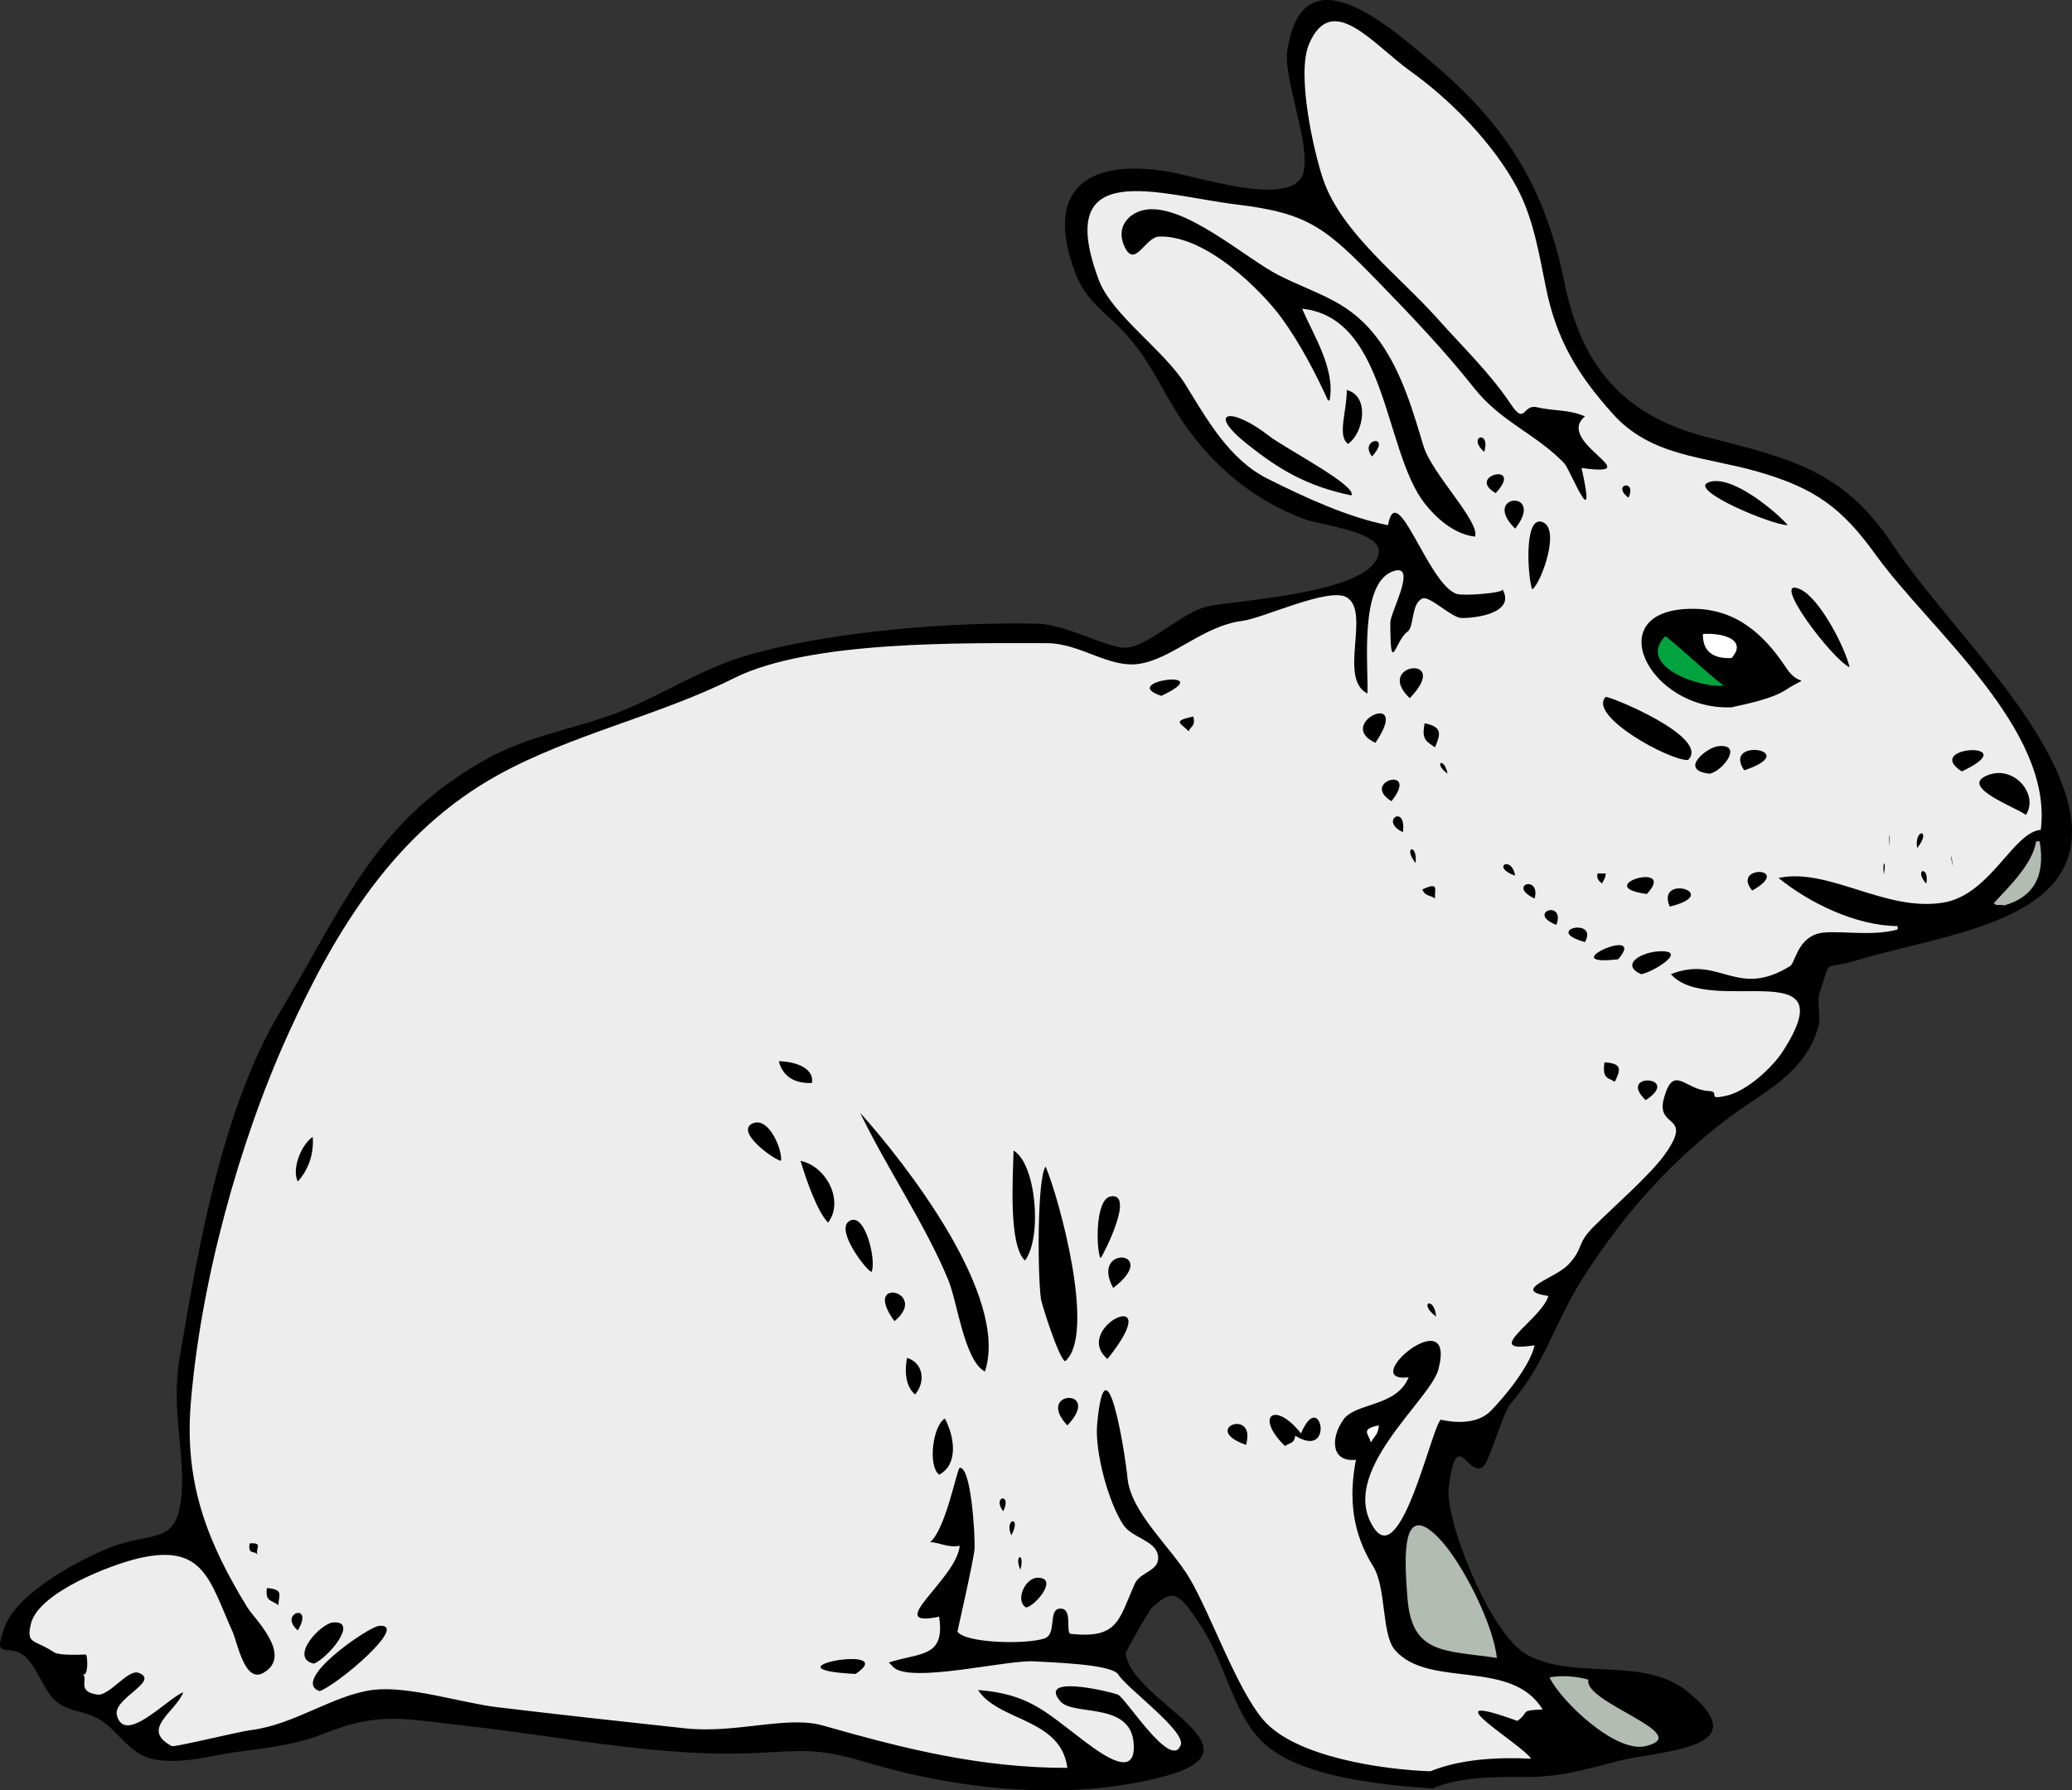 <?xml version="1.0" encoding="UTF-8" standalone="no"?>
<!-- Generator: Adobe Illustrator 12.0.0, SVG Export Plug-In . SVG Version: 6.00 Build 51448)  -->
<svg
   xmlns:dc="http://purl.org/dc/elements/1.1/"
   xmlns:cc="http://web.resource.org/cc/"
   xmlns:rdf="http://www.w3.org/1999/02/22-rdf-syntax-ns#"
   xmlns:svg="http://www.w3.org/2000/svg"
   xmlns="http://www.w3.org/2000/svg"
   xmlns:sodipodi="http://sodipodi.sourceforge.net/DTD/sodipodi-0.dtd"
   xmlns:inkscape="http://www.inkscape.org/namespaces/inkscape"
   height="355.592"
   id="Layer_1"
   inkscape:version="0.45.1"
   sodipodi:docbase="/Users/johnolsen/Desktop/openclipart-0.20-pre/recovered-zerobyte-files/animals/mammals"
   sodipodi:docname="coniglio_architetto_fra_01r.svg"
   sodipodi:version="0.32"
   space="preserve"
   style="overflow:visible;enable-background:new 0 0 411.483 355.592;"
   version="1.1"
   viewBox="0 0 411.483 355.592"
   width="411.483"
   inkscape:output_extension="org.inkscape.output.svg.inkscape">
  <rect x="0" y="0" width="411.483" height="355.592" fill="#333333" stroke="none"/>
  <defs
     id="defs168" />
  <sodipodi:namedview
     bordercolor="#666666"
     borderopacity="1.0"
     id="base"
     inkscape:current-layer="Layer_1"
     inkscape:cx="205.74150"
     inkscape:cy="177.79601"
     inkscape:pageopacity="0.0"
     inkscape:pageshadow="2"
     inkscape:window-height="510"
     inkscape:window-width="787"
     inkscape:window-x="44"
     inkscape:window-y="58"
     inkscape:zoom="1.0123962"
     pagecolor="#ffffff" />
  <path
     d="M284.521,355.221c4.95-2.181,11.52-2.347,17.512-2.275  c7.982,0.096,12.521-1.476,19.331-3.185c8.725-2.189,28.065-2.242,13.646-13.876c-8.643-6.974-22.694-2.072-31.84-7.28  c-7.377-4.2-16.292-26.855-15.465-33.212c1.614-12.41,3.675-1.81,6.823-4.094c1.222-0.886,3.941-10.78,5.458-12.513  c6.986-7.982,8.533-15.875,14.555-25.25c7.188-11.191,15.848-21.609,27.974-30.938c7.491-5.763,15.959-9.102,18.649-18.88  c0.489-1.778-0.437-4.65,0.227-6.598c2.447-7.184,0.146-4.205,7.277-6.369c21.072-6.393,56.503-8.39,37.298-42.539  c-7.899-14.047-21.982-27.862-30.247-40.264C366.01,93.382,355.5,91.06,338.875,86.795c-17.251-4.425-24.959-14.916-28.2-30.71  c-3.603-17.556-10.439-30.011-25.245-42.766c-9.767-8.414-26.781-23.481-29.792-3.185c-0.866,5.839,5.614,20.813,2.729,25.25  c-3.518,5.408-20.501-0.349-26.835-1.364c-15.608-2.502-24.27,3.614-17.967,20.245c2.096,5.529,5.991,7.77,9.779,11.829  c5.164,5.534,7.369,11.501,11.599,17.744c5.958,8.792,14.334,15.74,24.334,19.336c3.169,1.139,14.763,2.434,14.555,6.369  c-0.441,8.367-28.656,9.638-34.113,10.919c-5.12,1.202-11.464,7.869-16.147,8.189c-3.224,0.221-11.939-4.646-17.511-4.777  c-17.263-0.404-42.333,1.602-58.676,6.597c-8.857,2.707-17.775,8.644-26.153,11.602c-7.849,2.771-16.519,4.271-24.107,8.417  c-22.604,12.348-28.621,29.079-41.391,50.272c-11.656,19.345-16.451,47.429-20.128,69.382c-1.675,10.003,1.376,19.331,0.342,27.753  c-1.122,9.139-5.982,6.163-14.328,9.554c-5.89,2.393-18.122,8.8-20.696,15.696c-2.754,7.377,1.225,2.561,4.549,6.368  c2.513,2.878,3.385,6.496,5.687,8.419c2.65,2.214,5.828,1.703,9.097,3.866c3.335,2.207,5.783,7.077,10.916,7.733  c4.616,0.591,7.917-0.175,13.19-1.137c6.468-1.18,12.944-1.271,20.015-4.095c11.076-4.424,15.82-2.893,28.54-1.479  c18.796,2.089,38.304,6.255,57.198,5.345c9.347-0.45,12.241-1.058,21.832,1.822c19.18,5.759,41.248,7.765,59.586,2.728  c20.281-5.571-6.953-14.757-7.961-24.34c-0.034-0.329,4.541-8.47,5.23-9.099c4.188-3.819,5.188-3.107,9.553,3.412  c5.055,7.552,6.353,17.304,12.28,23.203C257.841,353.067,275.028,354.57,284.521,355.221"
     id="path3"
     style="fill-rule:evenodd;clip-rule:evenodd;" />
  <path
     d="M284.066,351.808c5.924-2.447,13.481-2.838,20.012-2.502  c-1.848-2.896-20.961-14.09-2.729-7.507c2.548-1.83,0.21-2.061,5.004-2.275c-6.193-10.219-22.648-4.047-29.339-11.828  c-2.689-3.128-1.657-12.343-4.32-16.607c-4.053-6.488-4.929-13.387-3.412-21.155c-4.979,0.543-5.078-4.335-2.5-7.961  c2.47-3.475,10.521-2.452,12.963-8.417c-10.486,1.218,9.638-15.687,5.912-1.592c-1.654,6.256-20.278,20.6-12.735,31.619  c5.357,7.826,11.336-19.865,13.19-21.61c0.047-0.044,6.409,1.78,9.893-1.706c2.551-2.553,7.848-8.886,8.756-13.08  c-11.01,1.766,1.334-5.029,2.729-9.781c-7.536-1.171,1.219-3.436,3.866-6.143c3.214-3.286,1.616-4.122,5.117-7.619  c3.999-3.996,11.315-10.339,14.214-14.447c5.753-8.154-1.996-4.886-0.228-11.146c1.928-6.823,4.14-1.576,8.869-1.364  c2.575,0.115-0.789,1.961,3.639,0.911c4.022-0.954,9.046-5.604,11.145-8.872c12.75-19.862-14.603-6.604-22.288-15.242  c9.733-3.861,13.007,4.968,23.652-1.592c1.048-0.646,1.397-5.044,5.23-6.37c3.121-1.079,10.538,0.669,16.147-0.91  c0,0-0.021-0.67,0-0.683c-8.287-0.041-17.62-4.643-23.651-9.554c9.962-2.131,21.223,6.813,32.749,4.891  c9.36-1.561,13.846-14.028,19.331-14.445c2.538-20.041-22.179-39.914-32.75-54.595c-6.742-9.364-12.057-13.3-23.651-16.606  c-10.389-2.963-20.927-2.91-28.542-11.373c-7.111-7.904-11.229-14.838-13.305-25.023c-1.385-6.794-2.499-13.763-5.686-19.791  c-4.65-8.798-13.192-17.544-21.265-23.316c-7.337-5.247-15.584-16.023-20.126-5.346c-2.479,5.826,0.822,20.859,2.729,26.615  c3.561,10.754,15.219,19.372,22.937,28.056c4.888,5.5,10.274,10.627,14.361,16.757c2.971,4.457,2.349,0.014,5.23,0.683  c3.66,0.85,6.14,0.359,9.552,1.82c-6.2,5.063,13.173,12.165-0.683,10.236c3.193,14.258-2.335,0.207-3.41-0.91  c-5.722-5.941-12.521-8.14-17.967-15.014c-5.826-7.354-12.357-14.226-18.877-20.928c-10.514-10.808-13.924-13.76-28.2-15.468  c-15.159-1.813-36.722-9.791-27.404,15.014c2.582,6.875,12.976,13.952,17.171,20.7c4.306,6.926,8.657,14.906,16.373,18.767  c7.315,3.66,15.894,7.649,23.88,9.213c1.748-9.613,7.925,11.774,13.646,13.649c1.374,0.45,9.503-0.187,9.096-0.91  c2.643,4.697-5.313,5.757-8.187,5.687c-1.932-0.047-6.329-4.51-7.732-3.867c-2.282,1.045-1.595,5.687-2.957,6.597  c-2.418,1.615-3.384,9.308-3.411-1.82c-0.005-1.974,5.439-11.76,0.683-10.237c-6.981,2.235-4.975,19.073-5.23,24.34  c-5.889-3.027,0.717-16.166-4.094-19.108c-3.459-2.116-16.672,4.161-20.695,4.663c-7.819,0.976-13.876,7.487-20.469,8.53  c-6.053,0.958-11.735-4.095-18.421-4.095c-16.39,0-47.03-0.59-62.087,6.938c-15.046,7.523-32.246,11.157-46.849,19.222  c-20.473,11.307-32.311,30.768-41.733,51.524c-9.857,21.716-17.427,49.632-19.335,73.472c-1.311,16.383,3.784,28.128,11.262,40.382  c1.321,2.164,9.157,9.525,3.186,12.967c-3.747,2.16-5.154-6.001-6.142-8.189c-4.548-10.072-5.622-17.579-18.648-14.559  c-5.545,1.286-19.872,6.794-21.379,12.967c-1.036,4.245,0.667,3.061,4.549,5.686c1.158,0.783,6.351,0.434,6.369,0.455  c0.387,0.449,0.485,4.686-0.683,3.867c1.316,0.922-1.357,3.477,2.956,4.096c2.352,0.337,6.054-5.111,8.188-4.322  c4.404,1.63-5.185,5.093-4.321,8.416c1.575,6.059,10.088-3.405,13.191-4.551c-1.585,3.995-8.622,7.32-2.275,10.692  c0.481,0.256,13.473-2.913,15.692-3.185c8.61-1.054,16.313-6.923,24.107-7.961c7.051-0.939,17.632,2.549,24.789,3.411  c12.432,1.497,24.873,2.849,37.347,4.204c10.061,1.093,20.249-2.593,27.355-0.563c16.365,4.671,31.342,8.417,48.555,8.417  c-1.271-9.913-13.695-9.187-17.739-15.469c9.732,0.781,13.015,3.977,20.015,9.325c3.743,2.859,10.764,8.344,10.916,2.275  c0.24-9.574-11.898-6.265-14.556-9.325c-4.537-5.228,8.668-2.268,11.371-1.366c1.495,0.498,10.609,15.211,12.509,10.01  c1.013-2.773-10.816-11.362-12.395-13.99c-1.291-2.149-14.061-2.421-16.716-2.615c-5.219-0.381-24.58,4.474-27.973,1.137  c-0.209-0.206-0.736-0.81-0.91-0.91c6.224-2.026,11.255-0.891,10.007-9.099c-11.435,2.377,3.501-7.424,4.094-14.104  c-2.222,0.529-4.388-0.792-5.913-0.684c3.116-2.441,5.388-14.732,5.913-14.784c2.264-0.223,3.04,13.101,2.956,15.923  c-0.056,1.874-3.424,16.587-3.411,16.606c1.554,2.303,13.528,2.608,17.284,1.365c2.495-0.826,0.708-5.643,2.956-5.916  c2.857-0.348,1.1,4.881,2.274,5.006c9.51,1.013,9.514-2.854,12.736-10.01c1.086-2.411,5.186-2.444,4.548-5.687  c-0.566-2.878-5.138-3.398-6.823-5.915c-3.006-4.487-5.726-14.63-5.23-20.018c1.638-17.814,5.409,4.484,6.027,10.691  c0.691,6.948,8.803,13.851,12.395,20.019c4.276,7.344,9.314,21.836,14.555,27.979C257.188,348.987,274.603,351.471,284.066,351.808"
     id="path5"
     style="fill-rule:evenodd;clip-rule:evenodd;fill:#EDEDED;" />
  <path
     d="M326.821,346.803c9.928-2.364-12.513-8.668-11.371-13.193  c-2.03-0.604-5.078-0.949-7.733-0.455C309.969,337.849,320.842,348.269,326.821,346.803"
     id="path7"
     style="fill-rule:evenodd;clip-rule:evenodd;fill:#B3BCB3;" />
  <path
     d="M297.256,329.288c-0.595-6.37-6.782-18.967-11.599-23.885  c-7.474-7.632-6.761,4.233-6.141,12.056C280.4,328.606,286.813,327.753,297.256,329.288"
     id="path9"
     style="fill-rule:evenodd;clip-rule:evenodd;fill:#B3BCB3;" />
  <path
     d="M169.899,332.472C179.146,326.332,150.411,331.491,169.899,332.472"
     id="path11"
     style="fill-rule:evenodd;clip-rule:evenodd;" />
  <path
     d="M63.464,335.885c3.517-1.2,18.011-13.489,11.826-12.968  C73.14,323.099,57.541,333.825,63.464,335.885"
     id="path13"
     style="fill-rule:evenodd;clip-rule:evenodd;" />
  <path
     d="M62.327,330.425c2.689-1.005,9.067-8.533,3.866-8.189  C63.644,322.404,57.318,329.306,62.327,330.425"
     id="path15"
     style="fill-rule:evenodd;clip-rule:evenodd;" />
  <path
     d="M203.785,319.279c1.941-0.385,6.49-5.965,2.275-5.914  C203.485,313.396,201.551,318.032,203.785,319.279"
     id="path17"
     style="fill-rule:evenodd;clip-rule:evenodd;" />
  <path
     d="M59.143,323.829C62.512,318.135,55.108,320.377,59.143,323.829"
     id="path19"
     style="fill-rule:evenodd;clip-rule:evenodd;" />
  <path
     d="M202.648,311.771C203.601,308.099,201.281,308.808,202.648,311.771"
     id="path21"
     style="fill-rule:evenodd;clip-rule:evenodd;" />
  <path
     d="M55.276,318.824c0.027-1.934,1.245-3.141-2.273-3.412  C52.625,318.227,53.98,317.715,55.276,318.824"
     id="path23"
     style="fill-rule:evenodd;clip-rule:evenodd;" />
  <path
     d="M200.827,304.947C203.007,300.995,199.362,301.422,200.827,304.947"
     id="path25"
     style="fill-rule:evenodd;clip-rule:evenodd;" />
  <path
     d="M51.183,308.815c-0.643-1.152,1.258-2.474-1.592-2.275  C49.144,308.955,50.653,307.866,51.183,308.815"
     id="path27"
     style="fill-rule:evenodd;clip-rule:evenodd;" />
  <path
     d="M199.237,300.171C201.068,296.376,196.921,297.15,199.237,300.171"
     id="path29"
     style="fill-rule:evenodd;clip-rule:evenodd;" />
  <path
     d="M186.501,292.891c3.867-1.978,3.076-7.587,1.137-11.147  C185.229,283.183,184.245,291.163,186.501,292.891"
     id="path31"
     style="fill-rule:evenodd;clip-rule:evenodd;" />
  <path
     d="M272.239,286.521c0.571-1.196,1.475-1.51,1.592-3.412  C269.994,283.849,271.893,284.808,272.239,286.521"
     id="path33"
     style="fill-rule:evenodd;clip-rule:evenodd;fill:#FFFFFF;" />
  <path
     d="M255.183,287.204c1.107-0.744,1.829-0.504,2.046-2.047  c7.966,4.95,5.021-9.7,1.138-0.454C253.112,278.057,249.121,281.299,255.183,287.204"
     id="path35"
     style="fill-rule:evenodd;clip-rule:evenodd;" />
  <path
     d="M247.45,286.976C249.631,279.511,238.22,283.746,247.45,286.976"
     id="path37"
     style="fill-rule:evenodd;clip-rule:evenodd;" />
  <path
     d="M211.972,283.109C219.163,275.544,205.37,276.107,211.972,283.109"
     id="path39"
     style="fill-rule:evenodd;clip-rule:evenodd;" />
  <path
     d="M181.725,276.967c2.069-2.401,1.765-6.21-1.592-7.279  C179.497,273.06,180.149,275.648,181.725,276.967"
     id="path41"
     style="fill-rule:evenodd;clip-rule:evenodd;" />
  <path
     d="M195.597,272.417c4.943-15-15.959-41.563-24.787-51.409  c5.288,10.984,13.012,22.28,17.51,33.212C190.15,258.67,191.499,270.215,195.597,272.417"
     id="path43"
     style="fill-rule:evenodd;clip-rule:evenodd;" />
  <path
     d="M211.517,270.371c6.21-5.234-1.118-32.197-3.866-38.671  c-1.729,2.327-1.584,22.143-0.909,26.387C206.897,259.071,210.255,269.764,211.517,270.371"
     id="path45"
     style="fill-rule:evenodd;clip-rule:evenodd;" />
  <path
     d="M219.932,269.915C232.297,254.489,212.557,263.603,219.932,269.915"
     id="path47"
     style="fill-rule:evenodd;clip-rule:evenodd;" />
  <path
     d="M285.203,261.5C284.883,257.382,281.48,258.678,285.203,261.5"
     id="path49"
     style="fill-rule:evenodd;clip-rule:evenodd;" />
  <path
     d="M177.631,262.409C184.759,256.543,170.928,253.281,177.631,262.409"
     id="path51"
     style="fill-rule:evenodd;clip-rule:evenodd;" />
  <path
     d="M221.068,255.811C230.778,248.408,216.351,247.12,221.068,255.811"
     id="path53"
     style="fill-rule:evenodd;clip-rule:evenodd;" />
  <path
     d="M173.082,252.627c1.035-2.226-1.369-12.369-4.548-10.01  C165.995,244.501,172.081,252.378,173.082,252.627"
     id="path55"
     style="fill-rule:evenodd;clip-rule:evenodd;" />
  <path
     d="M218.568,249.897c0.775-1.088,6.786-13.014,2.045-12.283  C217.34,238.118,217.738,248.693,218.568,249.897"
     id="path57"
     style="fill-rule:evenodd;clip-rule:evenodd;" />
  <path
     d="M203.558,250.353c3.454-4.606,2.223-19.207-2.273-21.839  C201.155,233.774,200.261,247.387,203.558,250.353"
     id="path59"
     style="fill-rule:evenodd;clip-rule:evenodd;" />
  <path
     d="M164.44,242.846c3.278-4.342-0.36-11.229-5.459-12.285  C160.217,234.654,162.262,240.489,164.44,242.846"
     id="path61"
     style="fill-rule:evenodd;clip-rule:evenodd;" />
  <path
     d="M53.912,237.386C52.797,234.371,52.967,234.829,53.912,237.386"
     id="path63"
     style="fill-rule:evenodd;clip-rule:evenodd;" />
  <path
     d="M155.115,230.561c0.253-2.298-2.399-8.607-5.457-7.506  C145.649,224.5,153.586,230.321,155.115,230.561"
     id="path65"
     style="fill-rule:evenodd;clip-rule:evenodd;" />
  <path
     d="M59.143,234.656c2.038-2.194,3.249-5.464,2.957-8.871  C59.555,227.623,57.954,232.488,59.143,234.656"
     id="path67"
     style="fill-rule:evenodd;clip-rule:evenodd;" />
  <path
     d="M326.821,218.506C334.199,213.698,320.951,212.902,326.821,218.506"
     id="path69"
     style="fill-rule:evenodd;clip-rule:evenodd;" />
  <path
     d="M320.681,214.866c1.135-2.338,1.601-3.67-2.047-3.866  C318.139,214.406,319.462,214.009,320.681,214.866"
     id="path71"
     style="fill-rule:evenodd;clip-rule:evenodd;" />
  <path
     d="M138.286,223.055C137.659,220.602,137.708,220.794,138.286,223.055"
     id="path73"
     style="fill-rule:evenodd;clip-rule:evenodd;" />
  <path
     d="M161.257,215.093c0.453-2.974-3.278-4.248-6.596-4.322  C155.429,213.782,157.81,215.252,161.257,215.093"
     id="path75"
     style="fill-rule:evenodd;clip-rule:evenodd;" />
  <path
     d="M325.912,193.482c2.063-0.266,9.219-4.538,4.093-4.549  C326.066,188.925,321.619,191.568,325.912,193.482"
     id="path77"
     style="fill-rule:evenodd;clip-rule:evenodd;" />
  <path
     d="M321.363,190.525C327.426,183.485,307.965,192.106,321.363,190.525"
     id="path79"
     style="fill-rule:evenodd;clip-rule:evenodd;" />
  <path
     d="M314.768,187.113C317.525,182.067,306.172,184.709,314.768,187.113"
     id="path81"
     style="fill-rule:evenodd;clip-rule:evenodd;" />
  <path
     d="M398.005,179.833c5.726-1.613,8.275-5.72,7.051-12.738  c-0.007,0.013-0.676,0.013-0.683,0c-0.767,4.619-5.451,9.026-8.415,12.284C396.509,180.065,397.001,179.523,398.005,179.833"
     id="path83"
     style="fill-rule:evenodd;clip-rule:evenodd;fill:#B3BCB3;" />
  <path
     d="M309.082,183.701C310.969,178.545,302.939,181.244,309.082,183.701"
     id="path85"
     style="fill-rule:evenodd;clip-rule:evenodd;" />
  <path
     d="M331.598,180.062C342.344,177.433,328.775,173.442,331.598,180.062"
     id="path87"
     style="fill-rule:evenodd;clip-rule:evenodd;" />
  <path
     d="M382.54,175.512C383.235,171.818,379.917,172.557,382.54,175.512"
     id="path89"
     style="fill-rule:evenodd;clip-rule:evenodd;" />
  <path
     d="M347.972,176.876C356.285,172.209,343.723,171.708,347.972,176.876"
     id="path91"
     style="fill-rule:evenodd;clip-rule:evenodd;" />
  <path
     d="M327.049,177.559C333.299,170.827,315.647,176.037,327.049,177.559"
     id="path93"
     style="fill-rule:evenodd;clip-rule:evenodd;" />
  <path
     d="M304.761,178.469C306.029,173.647,299.178,175.791,304.761,178.469"
     id="path95"
     style="fill-rule:evenodd;clip-rule:evenodd;" />
  <path
     d="M284.976,178.469c-0.11-1.885,0.893-3.367-2.502-1.82  C283.062,178.153,284.026,177.658,284.976,178.469"
     id="path97"
     style="fill-rule:evenodd;clip-rule:evenodd;" />
  <path
     d="M374.126,173.692C374.677,170.572,373.744,170.954,374.126,173.692"
     id="path99"
     style="fill-rule:evenodd;clip-rule:evenodd;" />
  <path
     d="M387.771,172.1C387.569,169.174,387.283,169.554,387.771,172.1"
     id="path101"
     style="fill-rule:evenodd;clip-rule:evenodd;" />
  <path
     d="M318.18,175.512c-0.041-0.278,0.811-1.177,0.682-2.047  c-0.503,0.083-1.081-0.008-1.592,0C316.906,174.893,318.156,175.356,318.18,175.512"
     id="path103"
     style="fill-rule:evenodd;clip-rule:evenodd;" />
  <path
     d="M300.896,173.919C300.165,169.739,296.006,172.22,300.896,173.919"
     id="path105"
     style="fill-rule:evenodd;clip-rule:evenodd;" />
  <path
     d="M380.721,168.46C383.738,164.666,380.117,164.409,380.721,168.46"
     id="path107"
     style="fill-rule:evenodd;clip-rule:evenodd;" />
  <path
     d="M375.263,168.005C375.375,164.601,375.058,165.808,375.263,168.005"
     id="path109"
     style="fill-rule:evenodd;clip-rule:evenodd;" />
  <path
     d="M281.108,171.417C281.628,167.576,278.49,167.974,281.108,171.417"
     id="path111"
     style="fill-rule:evenodd;clip-rule:evenodd;" />
  <path
     d="M402.326,161.863c2.679-4.11-2.545-10.265-7.96-7.735  C389.381,156.458,400.505,160.408,402.326,161.863"
     id="path113"
     style="fill-rule:evenodd;clip-rule:evenodd;" />
  <path
     d="M278.607,165.275C279.388,159.528,273.785,163.025,278.607,165.275"
     id="path115"
     style="fill-rule:evenodd;clip-rule:evenodd;" />
  <path
     d="M276.333,159.133C282.081,151.917,269.97,155.163,276.333,159.133"
     id="path117"
     style="fill-rule:evenodd;clip-rule:evenodd;" />
  <path
     d="M389.591,153.219C402.502,147.163,381.582,148.013,389.591,153.219"
     id="path119"
     style="fill-rule:evenodd;clip-rule:evenodd;" />
  <path
     d="M339.557,153.674c2.804-0.675,6.645-6.074,1.593-5.46  C338.989,148.477,333.205,153,339.557,153.674"
     id="path121"
     style="fill-rule:evenodd;clip-rule:evenodd;" />
  <path
     d="M346.38,152.991C358.323,149.026,341.874,146.338,346.38,152.991"
     id="path123"
     style="fill-rule:evenodd;clip-rule:evenodd;" />
  <path
     d="M287.477,153.674C286.809,150.237,284.514,151.493,287.477,153.674"
     id="path125"
     style="fill-rule:evenodd;clip-rule:evenodd;" />
  <path
     d="M335.236,150.944c4.629-4.537-16.019-12.886-16.375-12.511  C315.278,142.197,331.669,151.168,335.236,150.944"
     id="path127"
     style="fill-rule:evenodd;clip-rule:evenodd;" />
  <path
     d="M284.976,148.442c1.051-2.469,1.623-4.09-2.047-4.777  C282.22,147.029,283.402,147.281,284.976,148.442"
     id="path129"
     style="fill-rule:evenodd;clip-rule:evenodd;" />
  <path
     d="M273.148,147.532C280.586,136.543,264.873,143.727,273.148,147.532"
     id="path131"
     style="fill-rule:evenodd;clip-rule:evenodd;" />
  <path
     d="M343.878,140.48c3.101-0.692,8.021-1.686,10.689-3.413  c5.299-3.43,2.969-0.184,0.228-4.322c-4.169-6.293-9.664-11.832-18.649-11.829C317.366,120.923,327.392,141.188,343.878,140.48"
     id="path133"
     style="fill-rule:evenodd;clip-rule:evenodd;" />
  <path
     d="M236.079,145.257c0.251-1.015,1.401-0.862,0.909-2.958  C232.677,143.265,234.436,143.564,236.079,145.257"
     id="path135"
     style="fill-rule:evenodd;clip-rule:evenodd;" />
  <path
     d="M342.514,136.158c0.089,0.832-11.56-10.057-11.826-9.782  C324.844,132.412,338.013,136.825,342.514,136.158"
     id="path137"
     style="fill-rule:evenodd;clip-rule:evenodd;fill:#00A33D;" />
  <path
     d="M279.972,138.66C288.545,129.783,272.642,131.771,279.972,138.66"
     id="path139"
     style="fill-rule:evenodd;clip-rule:evenodd;" />
  <path
     d="M367.303,132.518c-0.837-3.846-5.921-13.713-9.779-15.469  C351.154,114.151,363.916,131.067,367.303,132.518"
     id="path141"
     style="fill-rule:evenodd;clip-rule:evenodd;" />
  <path
     d="M230.621,138.205C242.426,132.688,221.753,135.28,230.621,138.205"
     id="path143"
     style="fill-rule:evenodd;clip-rule:evenodd;" />
  <path
     d="M343.878,130.698c3.303-3.727-1.994-5.063-5.686-4.777  C338.109,129.29,340.112,130.874,343.878,130.698"
     id="path145"
     style="fill-rule:evenodd;clip-rule:evenodd;fill:#FFFFFF;" />
  <path
     d="M304.307,117.049c1.701-1.136,5.851-12.356,1.819-13.421  C302.43,102.651,303.536,115.743,304.307,117.049"
     id="path147"
     style="fill-rule:evenodd;clip-rule:evenodd;" />
  <path
     d="M355.021,104.311c-1.414-1.849-11.313-10.614-15.919-8.417  C335.731,97.502,351.807,104.266,355.021,104.311"
     id="path149"
     style="fill-rule:evenodd;clip-rule:evenodd;" />
  <path
     d="M292.936,106.585c1.02-2.943-8.571-12.493-10.234-17.97  c-1.967-6.477-4.157-14.402-8.642-20.701c-5.772-8.108-11.897-9.142-20.014-13.193c-6.563-3.276-19.255-14.822-27.064-12.967  c-2.762,0.656-5.508,3.325-3.638,7.279c2.056,4.346,4.088-1.948,6.822-2.047c9.479-0.342,20.621,11.055,24.334,16.151  c3.837,5.268,6.953,11.391,9.325,16.606c-0.076-0.228,0-0.304,0.227-0.228c1.166-6.254-3.144-12.761-5.457-18.198  c16.945,1.777,16.189,28.252,24.334,38.671C284.951,102.576,288.548,106.083,292.936,106.585"
     id="path151"
     style="fill-rule:evenodd;clip-rule:evenodd;" />
  <path
     d="M300.896,104.993C307.125,97.084,293.903,98.106,300.896,104.993"
     id="path153"
     style="fill-rule:evenodd;clip-rule:evenodd;" />
  <path
     d="M323.41,98.851C325.132,95.037,319.908,96.232,323.41,98.851"
     id="path155"
     style="fill-rule:evenodd;clip-rule:evenodd;" />
  <path
     d="M297.029,97.941C302.85,91.648,290.954,94.426,297.029,97.941"
     id="path157"
     style="fill-rule:evenodd;clip-rule:evenodd;" />
  <path
     d="M268.373,98.396c1.232-1.905-13.255-9.388-16.375-11.829  c-7.567-5.921-12.713-4.988-4.093,1.82C253.973,93.179,259.423,96.542,268.373,98.396"
     id="path159"
     style="fill-rule:evenodd;clip-rule:evenodd;" />
  <path
     d="M294.754,89.752C296.097,85.238,291.225,86.655,294.754,89.752"
     id="path161"
     style="fill-rule:evenodd;clip-rule:evenodd;" />
  <path
     d="M272.467,90.662C276.618,86.113,269.749,87.074,272.467,90.662"
     id="path163"
     style="fill-rule:evenodd;clip-rule:evenodd;" />
  <path
     d="M267.691,88.16c3.141-2.095,4.399-9.529-0.228-10.691  C267.461,81.804,265.535,86.513,267.691,88.16"
     id="path165"
     style="fill-rule:evenodd;clip-rule:evenodd;" />
</svg>
